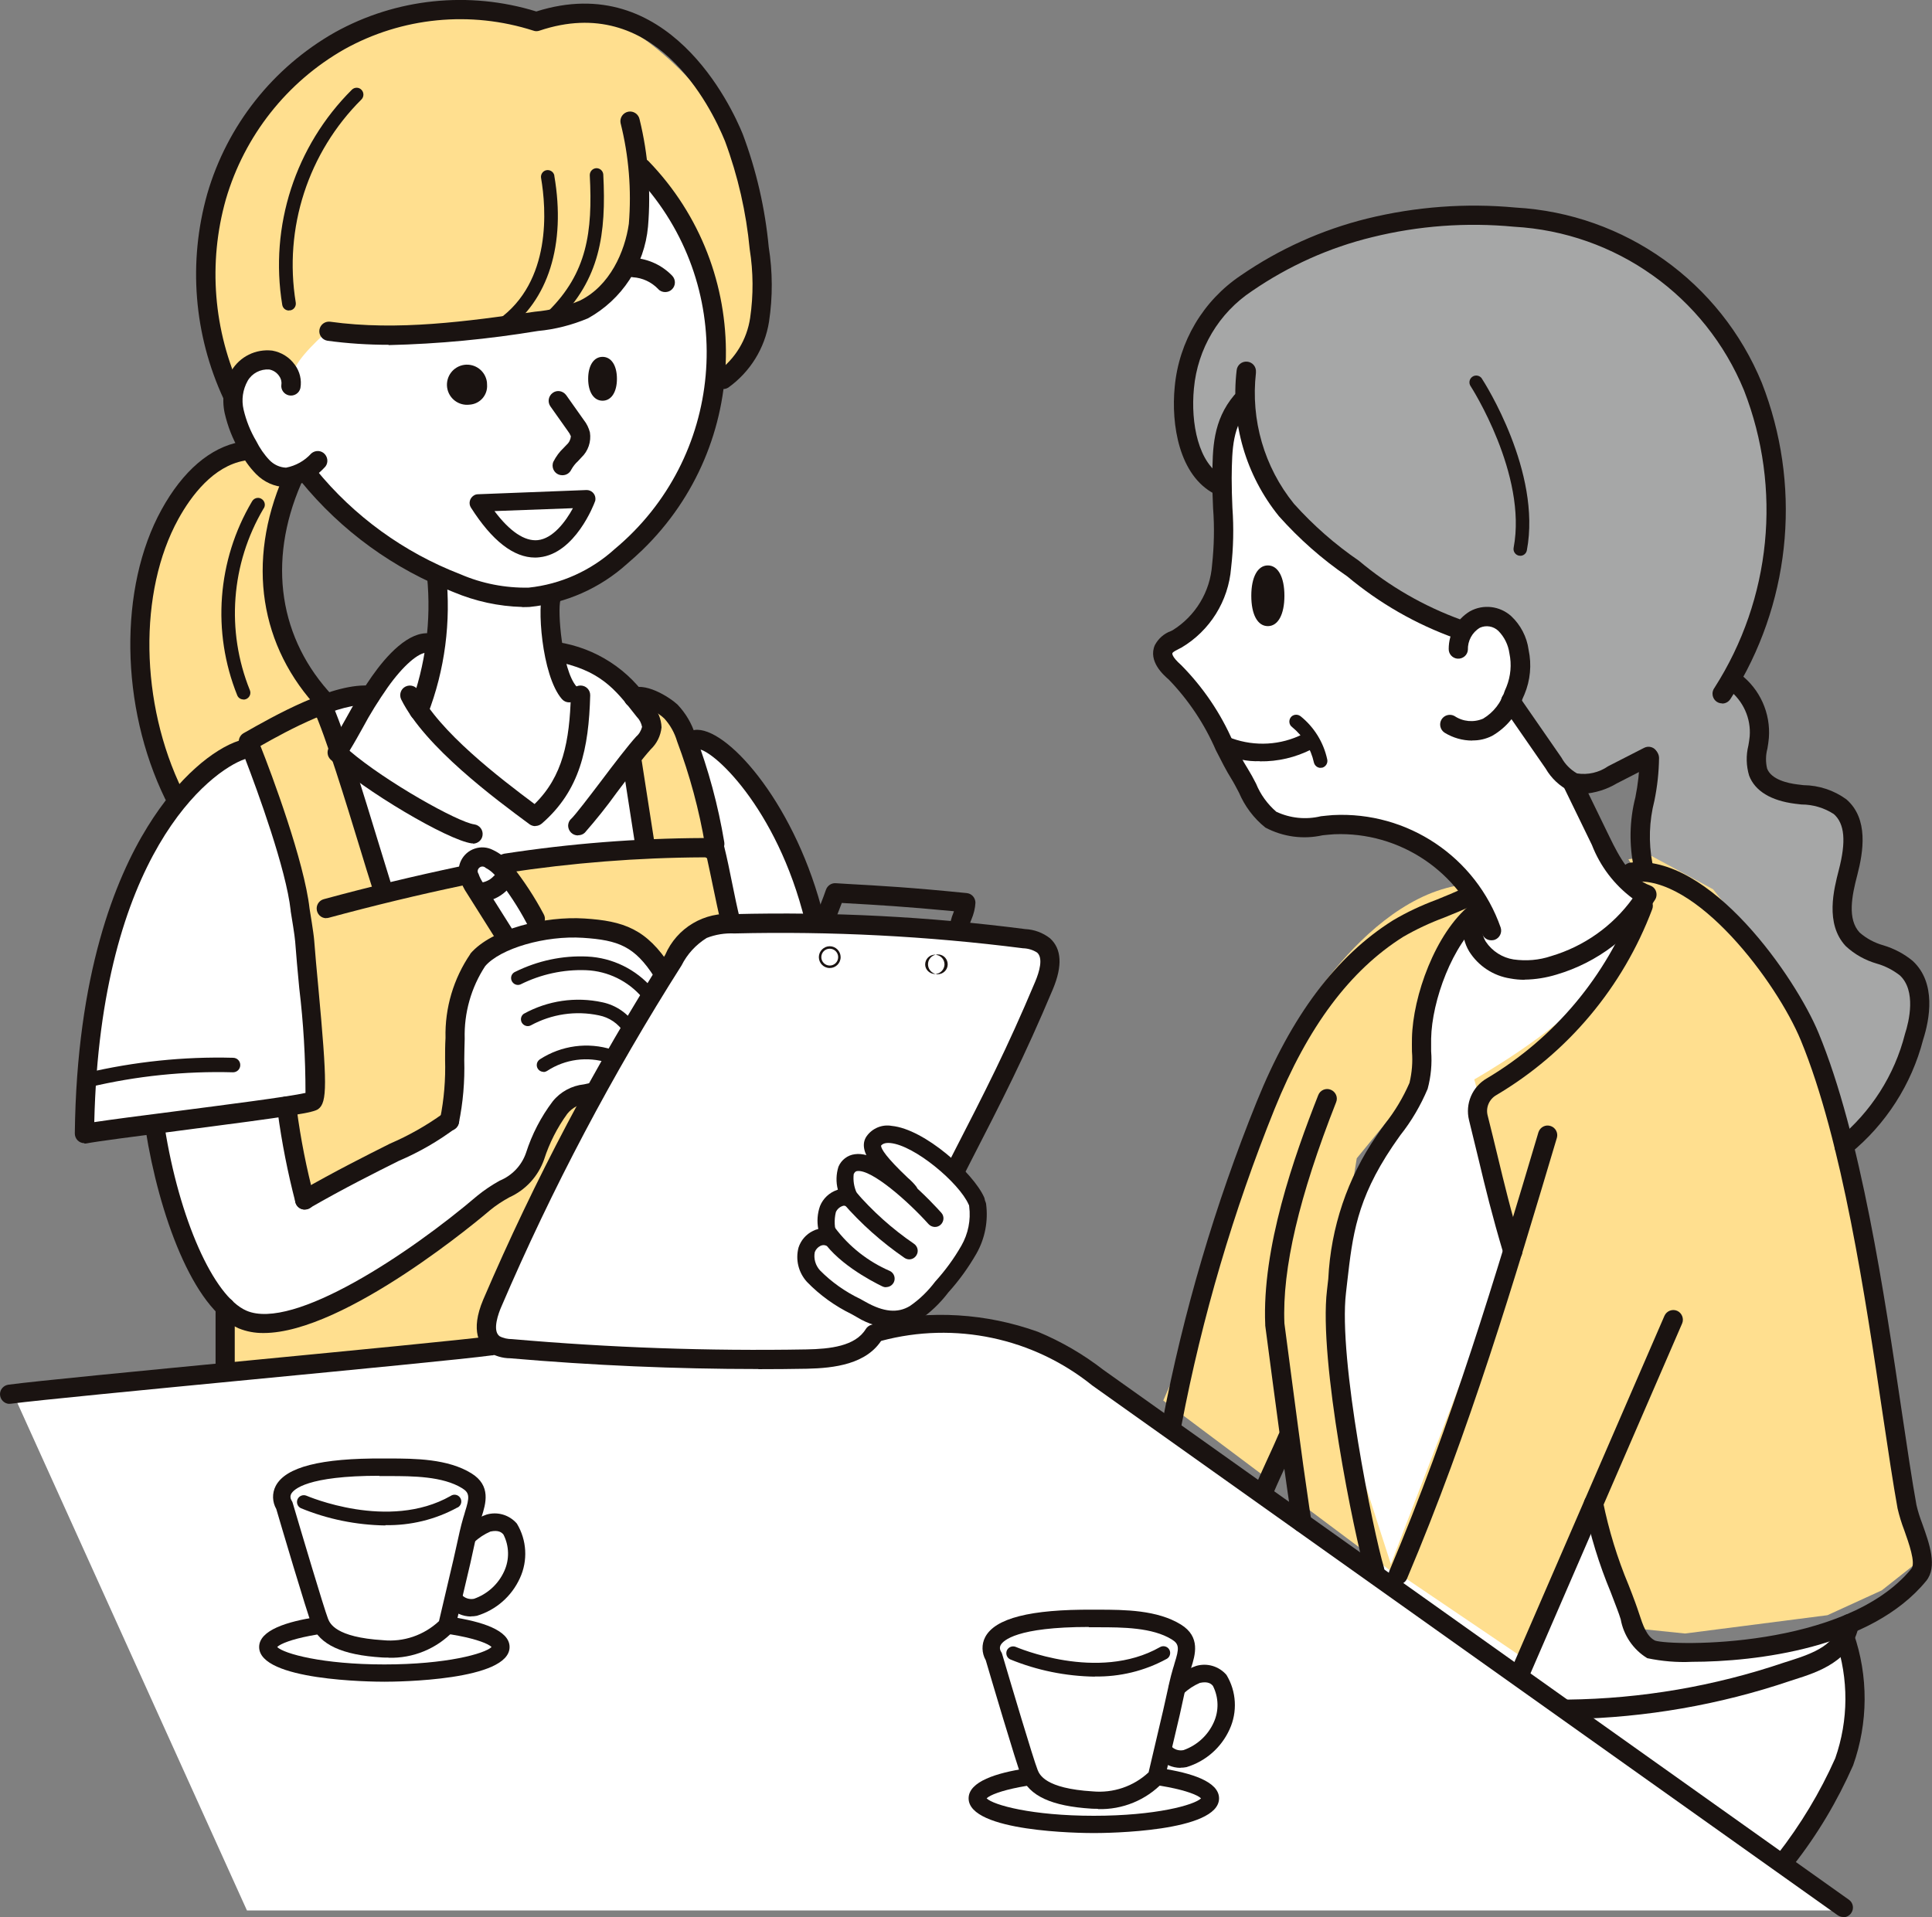 <?xml version="1.0" encoding="UTF-8"?>
<svg id="_レイヤー_1" data-name="レイヤー 1" xmlns="http://www.w3.org/2000/svg" width="133" height="131.99" viewBox="0 0 133 131.99">
  <rect x="0" y="0" width="133" height="131.99" fill="#808080" stroke="none"/>
  <defs>
    <style>
      .cls-1 {
        fill: #ffdf8f;
      }

      .cls-2 {
        fill: #fff;
      }

      .cls-3 {
        fill: #a6a7a7;
      }

      .cls-4 {
        fill: #1a1311;
      }
    </style>
  </defs>
  <g id="_グループ_357" data-name="グループ 357">
    <path id="_パス_549" data-name="パス 549" class="cls-2" d="M.84,95.81l43.63-4.31,19.39-.18s7.18.54,10.42,2.69,52.79,37.53,52.79,37.53H17L.84,95.81Z"/>
    <path id="_パス_550" data-name="パス 550" class="cls-2" d="M127.25,113.22s.64,7.1-.24,8.7-4.23,7.02-4.23,7.02l-14.45-10.77,11.49-1.92,6.14-2.47,1.28-.56Z"/>
    <path id="_パス_551" data-name="パス 551" class="cls-2" d="M111.93,62.15v.32s-.08,2.95-.08,2.95l-6.47,7.98-3.59,1.92,1.44,7.82.88,2.39,7.74,24.9,1.83,3.67,7.66-.64,5.27-1.04.32,1.6-10.13,2.79-8.78,1.44-13.57-10.3-2.71-16.52s.48-9.42,2.32-11.01,3.99-5.98,3.99-5.98l-.24-3.83,2.31-6.07,1.92-.96,7.02-1.04,2.87-.4Z"/>
    <path id="_パス_552" data-name="パス 552" class="cls-2" d="M85.59,27.51s1.14,7.96,6.4,10.95,7.9,4.79,7.9,4.79l5.09-2.04s2.04,4.85,1.74,4.97c-.7.79-1.34,1.63-1.92,2.51l2.69,4.31,2.15,3.83,3.53,4.97s-3.59,4.91-7.78,4.85-4.61-2.69-4.31-2.69c.51-.11,1.02-.28,1.5-.48,0,0-4.91-5.75-7.66-6.29-1.8-.33-3.63-.43-5.45-.3,0,0-1.56.18-3.11-2.1s-4.19-6.64-4.19-6.64l-1.86-2.63s-1.32-.48.18-1.14,4.07-3.71,3.83-5.69-.36-9.7.3-10l.96-1.19Z"/>
    <path id="_パス_553" data-name="パス 553" class="cls-2" d="M20.15,76.27l.8,5.91,9.74-4.39.88-8.62s1.04-4.07,4.71-4.47c1.48-.08,2.96-.32,4.39-.72h2.32l2.24,2.15.64.8-4.87,9.1-1.44-.56-1.99,1.75-.96,3.67-1.36.8-11.81,7.66s-6.62,3.51-8.38.16-3.59-7.98-3.59-7.98l-.64-4.31,9.34-.96Z"/>
    <path id="_パス_554" data-name="パス 554" class="cls-2" d="M39.63,45.15l5.27,3.91,4.07,2.55,4.31,3.67,3.11,8.46h-6.46s-4.07-1.52-4.39-1.6-8.7-2.87-8.7-2.87l-2.39.24-1.44-.56-1.04,1.12-5.75.8-4.47-12.53,3.83-.64s1.2-3.75,4.47-3.51l9.58.96Z"/>
    <path id="_パス_555" data-name="パス 555" class="cls-2" d="M37.79,40.84l.88,6.54,1.28,1.04s-.4,7.02-3.11,7.26l-2.79-1.68-5.11-4.47.24-2.07.96-2.95.24-4.55s6.3,1.44,7.42.88"/>
    <path id="_パス_556" data-name="パス 556" class="cls-2" d="M26.7,22.56s14.28-1.12,15.08-2,2.15-8.78,2.15-8.78c0,0,3.35,3.11,4.23,5.75s1.12,9.98.08,12.93-6.47,11.02-13.01,10.38-14.12-8.3-14.12-8.3c0,0-4.15,1.04-5.27-4.71s7.18-5.27,7.18-5.27h3.67Z"/>
    <path id="_パス_557" data-name="パス 557" class="cls-1" d="M49.38,25.06l-1.56-8.38-3.47-5.33-.6,5.81-2.81,3.71-3.89,1.31-12.99,1.2-1.56-.54s-2.21,1.92-2.27,2.81-1.02-.6-1.02-.6l-.72-.42-2.87,1.5s-2.1-7.84-1.32-10.42S18.61,3.33,25.5,2.13s5.81-1.62,5.81-1.62l3.23.54,2.99.48c1.6-.52,3.32-.5,4.91.06,2.45.96,7.66,5.63,8.8,10.05,1.14,4.43,2.27,14.96-1.8,13.65"/>
    <path id="_パス_558" data-name="パス 558" class="cls-1" d="M19.75,32.72l-1.44-.9-1.5-1.14-3.41,2.39-3.32,5.67-.47,6.86,2.67,9.44,2.37-2.54,6.56-3.6,1.52.69-1.5-2.39s-2.75-3.11-2.33-5.33c.32-2.32.52-4.66.6-7l.25-2.16Z"/>
    <path id="_パス_559" data-name="パス 559" class="cls-3" d="M118.03,21.89l-8.86-6.11s-9.82-.84-13.65-.36c-2.88.55-5.63,1.6-8.14,3.11,0,0-5.27,3.59-5.75,6.94s.24,6.35,1.08,6.94c.43.28.8.64,1.08,1.08l.6-4.07,1.56-2.39.48,4.55,3.35,4.91,5.51,4.79,5.63,2.15,1.2-.84,1.56.48,1.32,2.87-.72,3.11,4.2,4.93,4.92-1.38-.49,7.42s6.77,2.04,8.92,5.87c2.01,3.99,3.81,8.08,5.41,12.25l.51.36,4.07-6.7s1.44-4.91-2.04-5.63-2.51-5.87-2.51-5.87c0,0,2.04-5.15-2.75-5.51s-3.11-4.79-3.11-4.79l-.96-1.8-1.44-1.56s2.99-4.55,2.99-6.1,1.44-13.05-3.95-18.68"/>
    <path id="_パス_560" data-name="パス 560" class="cls-1" d="M22.46,48.42l-4.94,2.32.24,1.92,2.63,7.82.32,5.67.81,9.66-1.81.36,1.26,6.46,9.96-4.91.64-8.54,1.52-3.27,1.68-1.2-2.07-3.59-.72-1.04-5.75.8-3.76-12.45Z"/>
    <path id="_パス_561" data-name="パス 561" class="cls-1" d="M44.49,48.5l1.68-.24,2.07,4.79,1.76,10.29-.88-.08-3.43,3.27-1.76-2.07-2.95-.8-3.91.16-2.39-4.47,9.82-1.04-.96-6.46,1.28-1.36-.32-2Z"/>
    <path id="_パス_562" data-name="パス 562" class="cls-1" d="M40.34,75.79l-7.1,15.24.23,1.92-18.22,1.27.24-3.85,2.08.63c1.71.11,3.41-.17,5-.8l12.98-8.18,2-4.55s.96-1.68,1.2-1.68h1.59Z"/>
    <path id="_パス_563" data-name="パス 563" class="cls-1" d="M113.68,58.93l4.25,2.3,5.97,7.58,5.17,17.43,3.27,21.05-2.8,2.21-3.74,1.71-9.8,1.26-3.11-.32-3.3-9.49-4.92,11.36-9.01-6.1,8.3-21.63-.08-3.19-2.39-8.78s5.75-3.27,7.74-5.9c1.57-2.29,2.93-4.72,4.07-7.26l-1.2-2,1.6-.23Z"/>
    <path id="_パス_564" data-name="パス 564" class="cls-1" d="M101.63,60.85v2.23l-2.08,2.39-1.92,4.47.4,3.35-1.36,2.47-3.27,3.99-1.49,9.15,1.05,10.13,2.99,9.29-6.64-4.97-.77-4.66-1.52,2.94-6.94-5.2,1.04-2.39,7.5-22.51s5.51-10.53,13.01-10.69"/>
    <path id="_パス_565" data-name="パス 565" class="cls-2" d="M17.12,51.37s3.19,6.86,3.27,9.1,1.2,14.84,1.2,14.84l-.48.88-15.16,1.6.56-9.26s2.95-15.72,10.61-17.16"/>
    <path id="_パス_566" data-name="パス 566" class="cls-2" d="M34.04,59.51l3.27,4.15-2.55,1.04-2.07-3.11s-1.44-3.59,1.36-2.07"/>
    <path id="_パス_567" data-name="パス 567" class="cls-2" d="M53.75,63.66l16.68,1.28s1.91.24,1.76,1.6-6.15,14.05-6.15,14.05l-3.35-2.31-2.24-.16.32,2.08c-.71.14-1.43.2-2.15.16-.24-.16-.16,1.76-.16,1.76l-1.36,1.28v1.52l-1.36,1.12-.08,1.6,4.71,3.59-1.28,1.76-3.91.48-16.92-.32s-5.9.48-4.63-2.55,12.21-23.62,12.21-23.62c0,0,1.36-4.23,7.9-3.27"/>
    <path id="_パス_568" data-name="パス 568" class="cls-2" d="M62.13,78.27l4.55,3.75.64,1.2v1.84s-3.35,5.43-5.03,5.67-4.87-1.2-4.87-1.2c0,0-3.67-3.27-.88-4.31,0,0,.16-2.79,1.52-2.55,0,0-.16-2.87,1.36-2.55l.96.16s-1.36-2.08,1.76-2"/>
    <path id="_パス_569" data-name="パス 569" class="cls-2" d="M34.6,113.3c0,1.01-3.52,1.84-7.86,1.84s-7.86-.82-7.86-1.84,3.52-1.84,7.86-1.84,7.86.82,7.86,1.84"/>
    <path id="_パス_570" data-name="パス 570" class="cls-2" d="M83.44,123.82c0,1.01-3.52,1.84-7.86,1.84s-7.86-.82-7.86-1.84,3.52-1.84,7.86-1.84,7.86.82,7.86,1.84"/>
    <path id="_パス_571" data-name="パス 571" class="cls-4" d="M75.3,126.21c-.88,0-8.62-.07-8.62-2.39s7.74-2.39,8.62-2.39,8.62.07,8.62,2.39-7.74,2.39-8.62,2.39M67.92,123.82c.46.46,3.12,1.2,7.38,1.2s6.92-.74,7.38-1.2c-.46-.46-3.12-1.2-7.38-1.2s-6.92.74-7.38,1.2M82.73,123.88h0Z"/>
    <path id="_パス_572" data-name="パス 572" class="cls-4" d="M26.75,23.74c-1.41,0-2.82-.09-4.21-.28-.36-.06-.61-.4-.55-.76.06-.35.38-.59.73-.55,4.68.65,9.47-.03,14.11-.69,1.05-.09,2.08-.35,3.06-.75,2.1-1.01,3.13-3.4,3.4-5.3.19-2.33,0-4.67-.57-6.94-.07-.36.17-.71.53-.78.36-.07.71.17.78.53.59,2.41.79,4.9.58,7.38-.24,2.66-1.8,5.03-4.14,6.32-1.1.46-2.26.76-3.45.87-3.39.56-6.82.89-10.26.97"/>
    <path id="_パス_573" data-name="パス 573" class="cls-4" d="M34.55,22.87c-.26,0-.47-.21-.47-.47,0-.15.07-.29.2-.38,3.73-2.63,3.32-7.69,2.97-9.75-.05-.25.11-.5.36-.55s.5.11.55.36c0,.01,0,.02,0,.03.81,4.72-.42,8.61-3.35,10.68-.08.06-.17.09-.27.08"/>
    <path id="_パス_574" data-name="パス 574" class="cls-4" d="M38.07,22.23c-.26,0-.47-.21-.47-.47,0-.12.05-.24.14-.33,2.66-2.63,3.07-5.43,2.86-9.37,0-.26.2-.47.46-.48.24,0,.45.18.47.43.21,4.1-.23,7.22-3.14,10.08-.09.09-.21.14-.33.13"/>
    <path id="_パス_575" data-name="パス 575" class="cls-4" d="M19.67,33.54c-.77-.02-1.5-.35-2.04-.9-.47-.48-.86-1.03-1.15-1.63-.47-.79-.8-1.65-1.01-2.55-.22-1-.06-2.05.46-2.93.58-.98,1.68-1.52,2.81-1.39.63.11,1.19.46,1.56.98.34.46.48,1.04.38,1.6-.08.36-.44.58-.8.5-.34-.08-.56-.4-.51-.74.03-.21-.03-.43-.16-.6-.16-.23-.4-.39-.68-.44-.6-.04-1.18.26-1.48.78-.34.61-.44,1.31-.28,1.99.18.76.47,1.49.87,2.16.24.48.54.92.91,1.31.3.31.7.5,1.14.52.67-.13,1.28-.47,1.74-.98.28-.24.7-.22.94.06.24.28.22.7-.06.94h0c-.68.73-1.6,1.2-2.6,1.31h-.03"/>
    <path id="_パス_576" data-name="パス 576" class="cls-4" d="M35.95,41.79c-1.62-.04-3.22-.39-4.72-1.02-4.11-1.58-7.73-4.21-10.52-7.63-.23-.28-.19-.7.1-.93s.7-.19.93.1c2.63,3.24,6.07,5.73,9.96,7.23,1.48.64,3.08.95,4.69.92,2.21-.23,4.29-1.17,5.93-2.66,7.47-6.23,8.47-17.34,2.24-24.81-.28-.34-.57-.66-.88-.98-.24-.27-.22-.69.05-.94.26-.23.65-.22.9.01,7.28,7.51,7.1,19.51-.41,26.79-.34.33-.69.64-1.05.95-1.86,1.68-4.21,2.72-6.71,2.97-.17.01-.34.01-.52.01"/>
    <path id="_パス_577" data-name="パス 577" class="cls-4" d="M28.84,49.59c-.37,0-.66-.3-.66-.67,0-.1.02-.19.06-.28,1.06-2.85,1.46-5.91,1.16-8.94-.05-.36.2-.7.56-.75.36-.05.7.2.75.56h0c.35,3.29-.08,6.61-1.27,9.69-.11.23-.34.38-.6.38"/>
    <path id="_パス_578" data-name="パス 578" class="cls-4" d="M39.18,48.36c-.19,0-.37-.08-.5-.23-1.41-1.63-1.73-6.59-1.28-7.41.18-.32.59-.43.91-.25.3.17.42.54.27.86-.21.69.1,4.77,1.1,5.93.24.28.21.7-.06.94-.12.11-.28.16-.44.16M38.57,41.34v.02s0-.02,0-.02"/>
    <path id="_パス_579" data-name="パス 579" class="cls-4" d="M36.84,56.88c-.14,0-.28-.05-.39-.13-2.34-1.73-7.2-5.32-8.83-8.59-.16-.33-.03-.73.3-.89.33-.16.73-.03.89.3,1.4,2.8,5.62,6.02,7.99,7.79,1.95-1.91,2.41-4.32,2.5-7.51,0-.37.31-.66.68-.65s.66.31.65.68c-.1,3.65-.7,6.55-3.34,8.83-.12.1-.28.16-.43.16"/>
    <path id="_パス_580" data-name="パス 580" class="cls-4" d="M39.78,57.52c-.37,0-.66-.3-.67-.66,0-.18.07-.36.21-.48.3-.29,1.23-1.51,2.05-2.59.91-1.21,1.86-2.45,2.43-3.08.2-.17.33-.4.4-.66-.05-.26-.17-.5-.36-.69l-.15-.19c-1.34-1.71-2.39-3.06-5.55-3.65-.36-.08-.59-.43-.51-.79.07-.35.41-.57.76-.52,2.62.4,4.93,1.9,6.36,4.13l.15.19c.39.42.62.97.64,1.55-.06.58-.32,1.11-.74,1.51-.53.58-1.46,1.81-2.35,2.99-.68.95-1.42,1.87-2.19,2.75-.12.12-.29.18-.46.18"/>
    <path id="_パス_581" data-name="パス 581" class="cls-4" d="M32.57,58.07s-.06,0-.09,0c-1.66-.22-7.48-3.67-9.72-5.77-.23-.22-.28-.57-.11-.84.5-.8.84-1.41,1.17-2,.54-1,1.13-1.96,1.78-2.89,1.01-1.44,2.53-3.12,3.98-2.96.36.05.61.39.56.76-.05.34-.36.59-.71.57-.59-.06-1.69.9-2.75,2.4-.62.89-1.2,1.81-1.71,2.77-.27.48-.54.98-.91,1.58,2.5,2.14,7.46,4.92,8.59,5.07.36.05.62.38.57.75-.04.33-.32.57-.66.58"/>
    <path id="_パス_582" data-name="パス 582" class="cls-4" d="M44.38,58.7c-.33,0-.61-.24-.66-.56l-.86-5.53c-.06-.36.19-.7.56-.76s.7.19.76.56l.86,5.53c.06.36-.19.7-.56.76-.03,0-.07,0-.1,0"/>
    <path id="_パス_583" data-name="パス 583" class="cls-4" d="M49.19,58.75c-.32,0-.6-.23-.65-.55-.41-2.44-1.06-4.84-1.93-7.16-.17-.58-.47-1.12-.88-1.57-.49-.46-1.12-.76-1.79-.86-.31.18-.72.07-.9-.24,0,0,0,0,0,0-.18-.32-.06-.73.26-.91,1.05-.6,2.81.56,3.34,1.05.56.59.98,1.3,1.22,2.07.91,2.4,1.58,4.88,2,7.41.06.36-.18.7-.54.76,0,0,0,0,0,0-.04,0-.07,0-.11,0"/>
    <path id="_パス_584" data-name="パス 584" class="cls-4" d="M61.5,91.45c-.88-.03-1.74-.29-2.49-.75l-.37-.21c-1.15-.56-2.2-1.31-3.09-2.23-.58-.64-.8-1.52-.58-2.36.16-.5.52-.92,1-1.15.11-.06.23-.1.36-.13-.1-.53-.06-1.07.12-1.58.21-.52.64-.93,1.18-1.11l.05-.02c-.14-.52-.12-1.07.04-1.58.2-.47.63-.8,1.13-.86,2.03-.3,5.55,3.58,5.95,4.03.22.24.19.61-.05.83-.24.22-.61.19-.83-.05-1.39-1.55-3.91-3.78-4.91-3.65-.08.01-.16.04-.24.21-.05.44.02.89.21,1.3.22.2.25.54.07.78-.19.24-.53.3-.79.14-.08-.05-.19-.06-.27-.02-.2.07-.37.23-.45.42-.13.54-.1,1.1.08,1.62.07.32-.12.63-.44.7-.12.03-.24.02-.35-.03-.12-.04-.25-.02-.35.03-.18.09-.32.24-.39.43-.09.45.05.92.36,1.26.8.81,1.74,1.47,2.76,1.96l.38.21c1.24.7,2.21.79,3.05.28.67-.46,1.25-1.03,1.74-1.68.69-.76,1.29-1.58,1.8-2.47.47-.82.66-1.77.54-2.7-.06-.32.16-.62.48-.68.32-.06.62.16.68.48.16,1.19-.07,2.4-.66,3.44-.55.96-1.2,1.86-1.94,2.68-.57.75-1.25,1.4-2.03,1.92-.52.32-1.13.5-1.75.49"/>
    <path id="_パス_585" data-name="パス 585" class="cls-4" d="M60.99,88.63c-.09,0-.17-.02-.25-.06-.76-.37-3.31-1.7-4.29-3.47-.16-.28-.06-.64.23-.8s.64-.06.8.23c.98,1.31,2.28,2.33,3.78,2.98.29.14.41.49.27.78-.1.2-.3.33-.53.33"/>
    <path id="_パス_586" data-name="パス 586" class="cls-4" d="M62.59,86.71c-.11,0-.23-.04-.32-.1-1.57-1.08-3-2.35-4.25-3.79-.22-.24-.2-.61.04-.83.24-.22.61-.2.83.04,1.18,1.37,2.53,2.58,4.02,3.6.27.18.35.54.17.81-.11.17-.29.27-.49.27"/>
    <path id="_パス_587" data-name="パス 587" class="cls-4" d="M52.2,94.26c-5.69,0-11.42-.25-17.08-.74-.54,0-1.08-.17-1.53-.46-.52-.39-1.26-1.38-.32-3.59,3.53-8.23,7.72-16.16,12.52-23.72.8-1.87,2.71-3,4.73-2.81,6.7-.17,13.41.17,20.06,1.03.62.03,1.21.25,1.7.63.81.73.87,1.91.2,3.51-1.98,4.71-3.47,7.61-5.72,11.99l-.31.61c-.15.33-.55.48-.88.33-.33-.15-.48-.55-.33-.88,0-.02.02-.03.03-.05l.31-.61c2.24-4.36,3.72-7.24,5.68-11.9.3-.71.56-1.63.14-2.01-.29-.19-.63-.29-.98-.3-6.58-.84-13.22-1.18-19.86-1.02-.65-.03-1.3.07-1.91.31-.74.46-1.34,1.11-1.73,1.89-4.76,7.5-8.92,15.36-12.42,23.53-.16.37-.64,1.61-.11,2,.26.14.56.2.85.2,6.74.59,13.51.83,20.28.71,1.62-.03,3.36-.22,4.08-1.4.19-.31.6-.42.91-.23.31.19.42.6.23.91h0c-1.05,1.75-3.33,2.01-5.19,2.05-1.11.02-2.22.03-3.34.03"/>
    <path id="_パス_588" data-name="パス 588" class="cls-4" d="M66.02,64.63h0c-.37,0-.66-.31-.65-.67h0c.02-.39.12-.77.27-1.13l.03-.09c-3.36-.32-5.24-.43-7.4-.55l-.32-.02c-.06.17-.12.32-.18.47-.11.28-.21.54-.33.89-.13.34-.52.51-.86.38-.33-.12-.5-.48-.4-.81.13-.38.24-.67.35-.95s.21-.54.33-.89c.1-.28.37-.47.67-.45l.81.05c2.33.13,4.34.24,8.21.63.34.03.6.32.6.67-.02.39-.12.77-.27,1.13-.1.22-.16.45-.19.69,0,.36-.3.66-.66.66"/>
    <path id="_パス_589" data-name="パス 589" class="cls-4" d="M56.07,63.94c-.31,0-.57-.21-.65-.51-1.94-7.9-6.49-11.97-7.42-11.85-.37.04-.69-.23-.73-.6-.03-.35.21-.66.55-.72,2.12-.28,6.69,4.77,8.7,12.14.17.14.27.36.24.59l-.04.36c-.03.32-.29.57-.62.59h-.04"/>
    <path id="_パス_590" data-name="パス 590" class="cls-4" d="M30.95,77.84c-.37,0-.66-.3-.67-.66,0-.05,0-.11.02-.16.27-1.34.38-2.7.34-4.07,0-.49,0-.99.03-1.49-.05-2.06.55-4.08,1.71-5.78v-.02c1.49-1.73,5.16-2.59,7.85-2.42s4.28.71,5.94,3.3c.21.3.14.72-.17.93-.3.21-.72.14-.93-.17,0-.01-.02-.03-.03-.04-1.35-2.1-2.46-2.53-4.91-2.69-2.6-.17-5.68.73-6.73,1.95-.97,1.48-1.46,3.23-1.41,5-.02.48-.02.98-.03,1.46.04,1.47-.08,2.93-.38,4.37-.07.3-.34.51-.65.51"/>
    <path id="_パス_591" data-name="パス 591" class="cls-4" d="M18.15,91.78c-.59.01-1.18-.1-1.72-.32-3.16-1.38-5.49-7.87-6.41-13.69-.06-.36.19-.7.55-.76.36-.06.7.19.76.55,1,6.36,3.37,11.7,5.63,12.68,3.23,1.41,11.28-3.97,15.91-7.92.48-.39.99-.73,1.53-1.03.85-.35,1.51-1.04,1.81-1.91.41-1.28,1.03-2.48,1.84-3.55.53-.66,1.31-1.08,2.15-1.17.18-.04.37-.08.6-.13.36-.09.72.13.8.49.09.36-.13.72-.49.8h0c-.24.06-.45.1-.65.14-.55.03-1.07.3-1.41.73-.69.95-1.23,2.01-1.59,3.13-.41,1.17-1.27,2.11-2.4,2.62-.47.26-.92.55-1.33.89-.44.38-9.96,8.45-15.58,8.45"/>
    <path id="_パス_592" data-name="パス 592" class="cls-4" d="M37.42,73.8c-.26,0-.47-.21-.47-.47,0-.16.08-.3.21-.39,1.48-.96,3.31-1.21,4.99-.67.25.08.38.35.29.6-.08.25-.35.38-.6.3h0c-1.4-.45-2.93-.25-4.17.56-.08.05-.17.08-.26.08"/>
    <path id="_パス_593" data-name="パス 593" class="cls-4" d="M43.35,71.31c-.17,0-.32-.09-.4-.23-.39-.61-1.01-1.03-1.72-1.17-1.6-.34-3.26-.09-4.69.69-.23.12-.51.02-.63-.21-.1-.21-.04-.46.15-.59,1.65-.91,3.57-1.19,5.41-.79.95.2,1.78.78,2.3,1.6.13.22.05.51-.17.64-.07.04-.15.06-.23.06"/>
    <path id="_パス_594" data-name="パス 594" class="cls-4" d="M44.57,68.84c-.13,0-.26-.06-.35-.15-.97-1.14-2.37-1.83-3.87-1.89-1.56-.06-3.12.28-4.52.98-.24.1-.51-.02-.61-.26-.1-.24.01-.51.25-.61,1.54-.76,3.24-1.13,4.96-1.05,1.73.08,3.36.88,4.49,2.2.18.19.16.49-.03.66-.09.08-.2.12-.32.12"/>
    <path id="_パス_595" data-name="パス 595" class="cls-4" d="M5.81,78.71c-.37,0-.66-.3-.66-.67,0,0,0,0,0,0,.13-10.98,2.79-17.54,5.01-21.12,2.12-3.44,4.58-5.36,6.28-5.92.02-.22.14-.41.33-.52,2.02-1.15,6.22-3.55,8.82-3.26.36.05.61.39.56.76-.05.34-.36.59-.71.57-1.99-.22-5.58,1.71-7.51,2.81.77,1.93,3.02,7.97,3.38,11.2.03.2.28,1.66.32,2.2.07.93.17,2.02.28,3.18.62,6.7.62,7.96,0,8.42-.34.25-1.53.45-9.79,1.52-2.78.36-5.41.7-6.19.85-.04,0-.08.01-.12.01M16.87,52.26c-2.39.82-9.95,6.57-10.38,25,1.18-.18,3.21-.44,5.47-.73,3.39-.44,7.94-1.02,9.07-1.28,0-2.41-.14-4.82-.43-7.22-.11-1.16-.21-2.25-.28-3.2-.03-.42-.24-1.66-.31-2.1,0-.01,0-.03,0-.04-.31-2.84-2.29-8.26-3.13-10.44"/>
    <path id="_パス_596" data-name="パス 596" class="cls-4" d="M6.04,74.86c-.28,0-.49-.24-.49-.51,0-.22.15-.41.37-.47,3.31-.78,6.72-1.14,10.12-1.05.28,0,.5.22.5.5s-.22.5-.5.5c-3.32-.09-6.64.25-9.88,1.02-.04.01-.08.02-.12.02"/>
    <path id="_パス_597" data-name="パス 597" class="cls-4" d="M20.98,83.28c-.3,0-.56-.2-.64-.49-.53-2.04-.94-4.11-1.22-6.2l-.05-.33c-.06-.36.19-.7.55-.76s.7.19.76.55l.05.33c.27,2.05.67,4.07,1.2,6.07.09.36-.12.72-.47.81-.06.01-.11.02-.17.02"/>
    <path id="_パス_598" data-name="パス 598" class="cls-4" d="M20.97,83.28c-.37,0-.66-.3-.66-.67,0-.24.13-.46.33-.58,2.46-1.41,4.54-2.45,6.21-3.29,1.28-.55,2.5-1.24,3.64-2.06.27-.25.69-.24.94.02s.24.69-.02.94c-1.22.92-2.55,1.69-3.96,2.29-1.66.83-3.72,1.86-6.14,3.25-.1.06-.21.09-.33.09"/>
    <path id="_パス_599" data-name="パス 599" class="cls-4" d="M26.25,61.57c-.29,0-.54-.19-.63-.46-.22-.68-.51-1.62-.84-2.71-.99-3.24-2.35-7.69-3.22-9.59-.14-.34.03-.73.37-.87.32-.13.68,0,.84.31.91,1.99,2.28,6.48,3.28,9.76.33,1.09.62,2.02.83,2.7.11.35-.08.72-.43.84-.07.02-.13.03-.2.03"/>
    <path id="_パス_600" data-name="パス 600" class="cls-4" d="M34.71,65c-.23,0-.44-.12-.56-.31l-1.99-3.16c-.22-.32-.39-.67-.5-1.04-.29-.85.17-1.78,1.02-2.06.41-.14.86-.11,1.25.09.52.24.98.62,1.32,1.09.82,1.04,1.55,2.15,2.17,3.32.19.32.08.72-.23.91s-.72.08-.91-.23c0-.01-.01-.02-.02-.04-.58-1.1-1.27-2.15-2.04-3.12-.2-.29-.47-.53-.78-.69-.13-.13-.33-.13-.46,0-.11.11-.13.27-.04.4.08.24.2.47.35.68l1.99,3.16c.19.31.1.72-.21.92-.11.07-.23.1-.35.1"/>
    <path id="_パス_601" data-name="パス 601" class="cls-4" d="M33.3,62.08c-.37,0-.67-.29-.67-.66,0-.33.23-.61.56-.66.31-.06.59-.21.81-.45.25-.27.67-.29.94-.05.27.25.29.67.05.94-.41.45-.96.76-1.56.86-.04,0-.08.01-.12.01"/>
    <path id="_パス_602" data-name="パス 602" class="cls-4" d="M22.46,63.22c-.37,0-.66-.3-.66-.67,0-.3.2-.56.49-.64,3.09-.84,6.25-1.6,9.38-2.26.36-.06.7.19.76.55.05.34-.16.66-.49.75-3.11.65-6.24,1.41-9.31,2.24-.06.02-.12.02-.18.02"/>
    <path id="_パス_603" data-name="パス 603" class="cls-4" d="M50.28,64.07c-.3,0-.57-.21-.64-.5-.19-.76-.37-1.64-.55-2.5-.14-.67-.28-1.36-.42-1.98-.04-.02-.08-.04-.11-.06h-.15c-4.52.02-9.04.38-13.51,1.06-.36.04-.69-.22-.74-.58-.04-.35.19-.66.54-.73,4.54-.7,9.12-1.06,13.71-1.08.2,0,.4.02.59.07.13-.04.27-.03.4.02.23.08.41.28.46.52.19.76.37,1.64.54,2.49s.35,1.71.53,2.44c.09.36-.13.72-.48.81-.05.01-.11.02-.16.02M49.32,57.95h0"/>
    <path id="_パス_604" data-name="パス 604" class="cls-4" d="M22.46,49.08c-.18,0-.36-.07-.48-.21-4.12-4.34-5.02-10.19-2.48-16.06.15-.34.54-.49.87-.35.34.15.49.54.35.87h0c-2.32,5.36-1.51,10.69,2.22,14.62.25.27.24.69-.02.94-.12.12-.29.18-.46.18"/>
    <path id="_パス_605" data-name="パス 605" class="cls-4" d="M11.97,55.38c-.26,0-.49-.14-.6-.37-3.1-6.36-3.21-14.55-.25-19.92,1.47-2.67,3.36-4.29,5.45-4.67.36-.07.71.17.77.53.07.36-.17.71-.53.77-2.13.39-3.64,2.4-4.53,4.01-2.76,5.01-2.65,12.7.28,18.69.16.33.02.73-.31.89-.09.04-.19.07-.29.07"/>
    <path id="_パス_606" data-name="パス 606" class="cls-4" d="M16.76,48.16c-.19,0-.36-.11-.43-.29-1.75-4.36-1.38-9.29,1.01-13.33.12-.23.4-.33.63-.21.23.12.33.4.21.63-.01.02-.02.04-.04.06-2.24,3.79-2.59,8.41-.94,12.5.1.24-.02.51-.25.61-.06.02-.12.04-.18.04"/>
    <path id="_パス_607" data-name="パス 607" class="cls-4" d="M100.38,43.98c-.06,0-.13,0-.19-.03-2.72-.97-5.24-2.42-7.45-4.27-1.73-1.18-3.31-2.58-4.7-4.14-2.28-2.82-3.33-6.43-2.91-10.03.03-.37.35-.64.72-.61.37.03.64.35.61.72,0,.02,0,.03,0,.05-.37,3.24.57,6.49,2.62,9.02,1.33,1.48,2.83,2.8,4.47,3.92,2.09,1.76,4.47,3.13,7.03,4.06.35.11.55.48.44.83-.09.27-.34.46-.62.47"/>
    <path id="_パス_608" data-name="パス 608" class="cls-4" d="M101.35,50.99c-.67,0-1.33-.19-1.9-.54-.31-.2-.4-.61-.21-.92.19-.3.58-.4.89-.23.58.39,1.32.46,1.97.18.72-.43,1.25-1.12,1.49-1.92.04-.1.08-.19.12-.28.29-.73.36-1.53.2-2.29-.08-.59-.35-1.14-.77-1.56-.34-.32-.84-.4-1.26-.21-.54.32-.85.91-.83,1.53-.03.37-.36.63-.72.6-.34-.03-.61-.32-.6-.67,0-1.06.55-2.04,1.46-2.59.92-.51,2.06-.37,2.84.33.65.61,1.08,1.43,1.2,2.32.22,1.03.12,2.11-.29,3.08-.04.09-.08.18-.12.27-.36,1.09-1.11,2.01-2.11,2.58-.42.21-.88.32-1.35.31"/>
    <path id="_パス_609" data-name="パス 609" class="cls-4" d="M102.66,64.74c-.29,0-.54-.18-.63-.46-1.54-4.26-5.67-7.03-10.19-6.84-.26.02-.52.04-.79.07-1.34.3-2.73.11-3.94-.53-.8-.64-1.42-1.47-1.82-2.41-.18-.34-.35-.67-.53-.96-.34-.54-.69-1.23-1.06-1.96-.78-1.8-1.88-3.45-3.24-4.86-.36-.31-1.44-1.26-.96-2.37.24-.45.63-.8,1.11-.97l.12-.06c1.57-.98,2.58-2.65,2.71-4.49.14-1.3.17-2.6.07-3.9-.03-.68-.06-1.39-.05-2.1.01-2.03.03-3.94,1.51-5.7.24-.28.66-.32.94-.08.28.24.32.66.08.94-1.12,1.33-1.18,2.71-1.2,4.86,0,.67.02,1.36.05,2.04.1,1.38.07,2.77-.09,4.14-.18,2.28-1.46,4.33-3.42,5.49l-.14.07c-.18.09-.44.22-.48.31-.01.02-.07.23.61.83,1.5,1.52,2.71,3.3,3.56,5.26.36.7.69,1.36,1,1.84.21.34.41.7.59,1.06.3.74.78,1.4,1.39,1.93.96.45,2.04.56,3.07.31.28-.03.55-.06.83-.08,5.14-.27,9.85,2.89,11.55,7.75.11.35-.08.72-.42.84-.07.02-.14.03-.21.03"/>
    <path id="_パス_610" data-name="パス 610" class="cls-4" d="M118.55,48.43c-.37,0-.66-.3-.66-.67,0-.13.04-.25.1-.35h0l.04-.06c3.91-6.11,4.66-13.72,2.03-20.47-2.67-6.5-8.83-10.88-15.84-11.27-3.27-.31-6.57-.07-9.76.72-2.96.72-5.75,1.98-8.26,3.7-2.29,1.51-3.76,3.98-4.01,6.72-.23,2.38.3,5.18,2.02,6.07.33.15.48.55.33.88-.15.33-.55.48-.88.33-.02,0-.04-.02-.06-.03-2.43-1.26-2.99-4.77-2.73-7.38.29-3.1,1.95-5.91,4.54-7.65,2.64-1.82,5.59-3.15,8.7-3.92,3.34-.82,6.8-1.08,10.22-.76,7.51.42,14.11,5.13,16.96,12.08,2.69,6.89,2.06,14.63-1.71,20.99-.02.04-.04.09-.06.13l-.36.58-.04.06c-.12.19-.33.31-.56.31"/>
    <path id="_パス_611" data-name="パス 611" class="cls-4" d="M109,54.66c-.32,0-.64-.06-.93-.18-.7-.35-1.28-.89-1.67-1.57l-2.95-4.26c-.21-.3-.13-.72.17-.92.3-.21.72-.13.92.17l2.95,4.26c.25.46.62.83,1.07,1.09.75.12,1.52-.06,2.14-.49l2.48-1.27c.33-.17.73-.04.89.29.17.33.04.73-.29.89l-2.48,1.27c-.7.42-1.49.66-2.3.72"/>
    <path id="_パス_612" data-name="パス 612" class="cls-4" d="M104.95,67.46c-.33,0-.66-.03-.98-.09-1.17-.18-2.2-.86-2.83-1.86-.66-1.1-.57-2.51.25-3.51.25-.27.67-.28.94-.03.26.24.28.64.05.91-.43.57-.47,1.34-.1,1.95.44.66,1.14,1.11,1.92,1.23.87.12,1.75.05,2.58-.23,2.26-.67,4.23-2.06,5.61-3.97-1.26-.94-2.23-2.21-2.8-3.68l-1.93-3.97c-.15-.34,0-.73.34-.88.32-.14.69-.01.86.3l1.93,3.97c.7,1.45,1.5,2.9,2.81,3.37.35.12.52.5.4.85-.02.04-.04.09-.06.12-1.55,2.49-3.97,4.33-6.78,5.16-.72.22-1.46.34-2.21.35"/>
    <path id="_パス_613" data-name="パス 613" class="cls-4" d="M113.12,60.27c-.29,0-.55-.19-.63-.46-.35-1.62-.32-3.31.09-4.91.18-.89.28-1.79.3-2.7-.01-.37.28-.67.65-.68.37-.01.67.28.68.65-.01.99-.12,1.98-.32,2.96-.36,1.4-.41,2.87-.14,4.29.11.35-.08.72-.43.83-.06.02-.13.03-.2.03"/>
    <path id="_パス_614" data-name="パス 614" class="cls-4" d="M116.47,114.42c-1.03.05-2.06-.04-3.07-.25-.97-.59-1.63-1.57-1.83-2.68-.08-.24-.15-.47-.24-.69-.17-.44-.32-.83-.45-1.18-.8-1.92-1.41-3.91-1.83-5.95-.08-.36.15-.71.51-.79.36-.08.71.15.79.51h0c.4,1.97.99,3.9,1.77,5.76.14.36.29.74.45,1.18.09.25.18.5.26.75.27.82.52,1.59,1.11,1.88,1.2.38,13.13.57,17.64-4.95.32-.39-.19-1.8-.49-2.65-.19-.49-.34-.99-.46-1.5-.31-1.72-.64-3.92-1.02-6.47-1.18-7.97-2.8-18.88-5.64-25.76-1.65-4-7.24-11.47-11.6-10.91-.37.03-.69-.24-.72-.61-.03-.34.21-.65.55-.71,5.51-.71,11.45,7.98,12.99,11.72,2.91,7.03,4.54,18.04,5.73,26.07.38,2.54.7,4.73,1.01,6.43.1.44.24.87.4,1.29.5,1.39,1.06,2.97.27,3.94-3.79,4.63-11.73,5.57-16.14,5.57"/>
    <path id="_パス_615" data-name="パス 615" class="cls-4" d="M126.9,131.99c-.14,0-.27-.04-.39-.12l-51.32-36.48c-4.07-3.28-9.46-4.42-14.52-3.07-.36.07-.71-.16-.78-.52-.07-.34.14-.68.48-.77,3.68-.85,7.53-.61,11.09.67,1.61.67,3.12,1.55,4.5,2.62l51.32,36.48c.3.21.37.63.15.93-.12.17-.33.28-.54.28"/>
    <path id="_パス_616" data-name="パス 616" class="cls-4" d="M80.68,98.63s-.08,0-.12-.01c-.36-.07-.6-.42-.53-.78h0c1.44-7.52,3.61-14.88,6.48-21.98,2.4-5.94,5.47-10.03,9.38-12.49.96-.57,1.97-1.04,3.02-1.43.64-.26,1.25-.51,1.84-.79.34-.15.73,0,.88.34.14.32.01.69-.29.86-.63.31-1.29.57-1.93.83-.97.36-1.91.8-2.81,1.32-3.67,2.31-6.57,6.19-8.86,11.86-2.83,7.02-4.98,14.3-6.4,21.74-.06.31-.33.54-.65.54"/>
    <path id="_パス_617" data-name="パス 617" class="cls-4" d="M104.15,86.83c-.29,0-.55-.19-.64-.48-.81-2.72-1.25-4.54-1.71-6.47-.21-.86-.42-1.74-.67-2.75-.28-1.13.22-2.3,1.22-2.88,4.66-2.77,8.24-7.05,10.15-12.13.13-.34.52-.51.86-.38s.51.52.38.86c-2.02,5.36-5.8,9.88-10.73,12.8-.49.28-.74.85-.6,1.4.26,1.02.47,1.91.68,2.77.46,1.91.89,3.71,1.69,6.4.1.35-.1.72-.45.83-.06.02-.12.03-.19.03"/>
    <path id="_パス_618" data-name="パス 618" class="cls-4" d="M96.25,109.1c-.37,0-.66-.3-.66-.67,0-.09.02-.18.05-.26,4.3-10.14,7.33-20.35,10.27-30.22.12-.35.49-.54.84-.42.33.11.52.46.43.8-2.95,9.9-6,20.15-10.32,30.36-.1.25-.35.41-.61.4"/>
    <path id="_パス_619" data-name="パス 619" class="cls-4" d="M94.64,108.77c-.29,0-.55-.19-.64-.47-.76-2.54-3.23-14.62-2.65-19.46.03-.27.06-.53.09-.79.17-3.53,1.32-6.94,3.32-9.85.16-.24.36-.52.58-.82.68-.86,1.25-1.81,1.69-2.82.17-.71.23-1.44.17-2.16,0-.3-.01-.61,0-.92.06-2.9,1.61-7.23,4.01-9.18.28-.23.7-.19.93.1.23.28.19.7-.1.93-2.04,1.65-3.47,5.57-3.52,8.18,0,.28,0,.57,0,.86.07.87-.01,1.75-.24,2.6-.48,1.14-1.11,2.22-1.88,3.19-.2.29-.39.55-.55.79-2.46,3.66-2.74,6.13-3.1,9.26-.03.26-.06.52-.09.79-.55,4.58,1.89,16.52,2.61,18.92.11.35-.09.72-.45.83-.06.02-.13.03-.19.03"/>
    <path id="_パス_620" data-name="パス 620" class="cls-4" d="M89.62,105.49c-.33,0-.6-.24-.65-.56,0-.01-.21-1.3-.56-3.83s-1.3-9.75-1.31-9.83v-.06c-.23-5.29,1.97-11.55,3.65-15.81.13-.34.52-.51.86-.37s.51.52.37.86h0c-2.55,6.48-3.72,11.46-3.56,15.23.07.5.96,7.35,1.3,9.79.35,2.51.55,3.79.56,3.8.06.36-.19.7-.55.76,0,0,0,0,0,0-.04,0-.07,0-.11,0"/>
    <path id="_パス_621" data-name="パス 621" class="cls-4" d="M126.95,79.6c-.37,0-.66-.3-.66-.67,0-.2.09-.39.24-.51,2.27-1.86,3.89-4.39,4.61-7.23.28-.86.79-2.98-.36-4.04-.47-.36-1-.64-1.57-.8-.8-.23-1.54-.64-2.15-1.21-1.44-1.54-.81-3.93-.48-5.22.52-1.99.41-3.21-.34-3.87-.66-.43-1.44-.66-2.23-.66-.14-.02-.29-.03-.43-.05-1.67-.21-2.77-.88-3.17-1.94-.2-.67-.22-1.39-.05-2.07.04-.22.07-.43.09-.63.1-1.24-.45-2.45-1.44-3.21-.29-.22-.36-.64-.14-.93.22-.29.64-.36.93-.14,1.36,1.03,2.1,2.69,1.97,4.39-.02.25-.06.5-.1.73-.12.45-.13.93-.02,1.38.29.76,1.43,1.01,2.09,1.09.14.02.27.03.41.05,1.06.01,2.1.35,2.96.98,1.54,1.34,1.16,3.61.75,5.2-.38,1.44-.7,3.05.16,3.97.47.41,1.03.71,1.64.88.73.22,1.42.58,2.01,1.07,1.65,1.52,1.16,4.05.72,5.42-.8,3.09-2.57,5.84-5.04,7.85-.12.1-.27.15-.42.15"/>
    <path id="_パス_622" data-name="パス 622" class="cls-4" d="M108.18,118.35h-.27c-.37,0-.66-.3-.66-.67,0-.36.29-.66.65-.66,0,0,.01,0,.02,0,5.07-.06,10.1-.92,14.9-2.55.12-.04.25-.08.38-.12,1.73-.55,3.18-1.12,3.46-2.68.07-.36.41-.6.77-.53s.6.41.53.77h0c-.45,2.47-2.9,3.24-4.37,3.71-.13.04-.25.08-.37.12-4.85,1.64-9.93,2.52-15.05,2.62"/>
    <path id="_パス_623" data-name="パス 623" class="cls-4" d="M122.9,128.74c-.37,0-.66-.3-.66-.67,0-.14.04-.27.12-.39,1.59-2.04,2.93-4.26,3.98-6.62.92-2.62.93-5.48.04-8.11-.14-.34.02-.73.35-.87s.73.02.87.35c0,.01,0,.02.01.04,1.02,2.94,1,6.15-.04,9.08-1.09,2.47-2.47,4.79-4.14,6.91-.12.17-.33.28-.54.28"/>
    <path id="_パス_624" data-name="パス 624" class="cls-4" d="M.66,96.66c-.37,0-.66-.31-.66-.67,0-.33.25-.6.57-.65,1.84-.25,9.33-.97,16.58-1.67s14.71-1.42,16.53-1.66c.36-.06.71.18.77.54.06.36-.18.71-.54.77-.02,0-.04,0-.06,0-1.84.25-9.33.97-16.58,1.67s-14.71,1.42-16.53,1.66c-.03,0-.06,0-.09,0"/>
    <path id="_パス_625" data-name="パス 625" class="cls-4" d="M87.28,43.11c-.71,0-1.14-.8-1.14-2.09s.44-2.09,1.14-2.09,1.14.8,1.14,2.09-.44,2.09-1.14,2.09M87.62,41.93h0Z"/>
    <path id="_パス_626" data-name="パス 626" class="cls-4" d="M86.72,52.41c-.86.03-1.72-.15-2.49-.52-.28-.18-.35-.55-.17-.83.16-.25.48-.34.75-.22,1.6.57,3.36.47,4.87-.29.27-.19.65-.12.84.15.19.27.12.65-.15.84-.03.02-.05.03-.08.05-1.1.56-2.32.85-3.56.83"/>
    <path id="_パス_627" data-name="パス 627" class="cls-4" d="M90.91,52.87c-.22,0-.41-.16-.46-.37-.21-.96-.74-1.82-1.5-2.44-.21-.15-.25-.45-.1-.66.15-.21.45-.25.66-.1,0,0,.02.01.03.02.93.75,1.58,1.8,1.83,2.98.05.25-.11.5-.36.56-.03,0-.06,0-.1,0"/>
    <path id="_パス_628" data-name="パス 628" class="cls-4" d="M57.12,66.65c-.42,0-.75-.34-.75-.75s.34-.75.75-.75.75.34.75.75c0,.42-.34.75-.75.75M57.12,65.32c-.32,0-.58.26-.58.58,0,.32.26.58.58.58s.58-.26.58-.58h0c0-.32-.26-.58-.58-.58"/>
    <path id="_パス_629" data-name="パス 629" class="cls-4" d="M64.47,67.07c-.37-.05-.63-.4-.58-.77.05-.37.4-.63.77-.58.34.05.58.34.58.68,0,.38-.32.69-.71.68-.02,0-.05,0-.07,0M64.47,65.74c-.36-.06-.7.18-.77.54s.18.7.54.77.7-.18.77-.54c0-.04.01-.08.01-.11,0-.32-.23-.6-.55-.65"/>
    <path id="_パス_630" data-name="パス 630" class="cls-4" d="M67.22,83.28c-.23,0-.44-.14-.54-.35-.66-1.5-3.72-4.07-5.39-4.23-.42-.04-.57.1-.64.18.01.23.35.8,1.85,2.22.21.18.41.38.58.6.19.27.12.63-.15.82-.27.19-.63.12-.82-.15,0,0,0-.01-.01-.02-.04-.05-.25-.25-.42-.41-1.17-1.11-2.77-2.63-2.02-3.71.39-.55,1.07-.83,1.73-.71,2.26.22,5.61,3.23,6.36,4.92.13.3,0,.64-.3.77-.07.03-.15.05-.24.05"/>
    <path id="_パス_631" data-name="パス 631" class="cls-4" d="M16,27.86c-.26,0-.49-.15-.6-.38-2.06-4.43-2.46-9.44-1.13-14.14,1.37-4.71,4.52-8.69,8.78-11.11C27.28-.12,32.29-.64,36.92.79c9.07-2.87,13.43,6.52,14.21,8.44.94,2.5,1.54,5.12,1.79,7.78.27,1.7.28,3.43.02,5.14-.29,1.83-1.3,3.46-2.81,4.54-.31.19-.72.09-.91-.22-.18-.3-.1-.69.19-.89,1.21-.88,2.01-2.21,2.23-3.69.23-1.57.22-3.16-.03-4.73-.24-2.54-.81-5.04-1.7-7.44-1-2.45-4.88-10.26-12.77-7.61-.14.05-.29.05-.42,0-4.33-1.39-9.04-.93-13.01,1.28-3.96,2.25-6.88,5.96-8.16,10.33-1.24,4.38-.86,9.07,1.06,13.2.15.33,0,.73-.32.88-.09.04-.18.06-.28.06"/>
    <path id="_パス_632" data-name="パス 632" class="cls-4" d="M19.89,21.38c-.23,0-.42-.16-.46-.39-.89-5.42.9-10.94,4.8-14.82.19-.18.49-.17.66.02.17.18.17.47,0,.65-3.68,3.66-5.37,8.87-4.53,13.99.04.26-.13.5-.38.54-.03,0-.05,0-.08,0"/>
    <path id="_パス_633" data-name="パス 633" class="cls-4" d="M45.79,20.11c-.18,0-.36-.07-.48-.21-.46-.48-1.08-.77-1.74-.81-.37-.02-.64-.34-.62-.71.02-.37.34-.64.71-.62h0c.99.07,1.93.51,2.62,1.23.25.27.24.69-.03.94-.12.12-.29.18-.46.18"/>
    <path id="_パス_634" data-name="パス 634" class="cls-4" d="M38.7,32.72c-.37,0-.66-.3-.66-.67,0-.09.02-.19.06-.27.18-.35.41-.67.7-.94.07-.07.14-.15.21-.22.17-.15.27-.36.29-.58-.05-.13-.12-.25-.2-.35l-1.21-1.71c-.21-.3-.14-.71.16-.93s.71-.14.93.16h0l1.21,1.71c.2.25.34.54.42.85.1.64-.12,1.29-.59,1.73-.08.09-.16.18-.24.26-.18.16-.33.36-.45.57-.11.24-.34.39-.61.39"/>
    <path id="_パス_635" data-name="パス 635" class="cls-4" d="M41.48,27.59c-.6,0-.99-.59-.99-1.51s.39-1.51.99-1.51.99.59.99,1.51-.39,1.51-.99,1.51M41.88,26.45h0Z"/>
    <path id="_パス_636" data-name="パス 636" class="cls-4" d="M32.34,27.86c-.76.1-1.45-.42-1.56-1.18-.1-.76.42-1.45,1.18-1.56.76-.1,1.45.42,1.56,1.18,0,.06.01.13.01.19.05.7-.47,1.31-1.18,1.37,0,0,0,0-.01,0M32.5,26.6h0Z"/>
    <path id="_パス_637" data-name="パス 637" class="cls-4" d="M36.84,38.39c-1.48,0-2.96-1.15-4.42-3.44-.18-.28-.09-.65.19-.83.09-.06.19-.09.29-.09l7.47-.29c.33-.01.61.25.62.58,0,.08,0,.15-.04.23-.05.15-1.35,3.56-3.81,3.82-.1.01-.2.02-.3.02M34.04,35.19c1.06,1.41,2.08,2.09,2.98,2,1.05-.11,1.92-1.28,2.42-2.2l-5.41.2Z"/>
    <path id="_パス_638" data-name="パス 638" class="cls-2" d="M68.42,114.06s-1.92-2.69,6.82-2.63c1.79.01,4.15-.05,5.75.93,1.12.69.63,1.67.33,2.68-.27.93-.45,1.91-.67,2.86l-1.04,4.42c-1.16,1.18-2.78,1.77-4.43,1.62-2.93-.18-3.95-.96-4.31-1.86s-2.45-8.02-2.45-8.02"/>
    <path id="_パス_639" data-name="パス 639" class="cls-4" d="M75.59,124.54c-.15,0-.3,0-.45-.01-2.75-.17-4.29-.88-4.83-2.23-.35-.87-2.21-7.17-2.45-7.99-.28-.49-.3-1.09-.04-1.59.68-1.3,3.11-1.92,7.42-1.89h.37c1.81,0,4.06.02,5.68,1.02,1.38.85.99,2.1.7,3.01-.04.12-.07.23-.11.35-.18.61-.32,1.25-.45,1.88-.07.32-.14.64-.21.96l-1.04,4.42c-.02.09-.06.17-.12.25-1.16,1.22-2.79,1.89-4.48,1.84M74.96,112.02c-4.99,0-5.9.94-6.07,1.24-.08.15-.07.32.02.46.04.05.06.11.08.17.58,1.97,2.15,7.25,2.44,7.97.13.32.51,1.28,3.79,1.48,1.41.13,2.81-.34,3.85-1.31l1-4.26c.07-.31.14-.62.21-.94.14-.64.28-1.31.47-1.95.04-.12.08-.25.11-.37.32-1.01.33-1.31-.19-1.63-1.34-.83-3.4-.84-5.06-.84h-.66"/>
    <path id="_パス_640" data-name="パス 640" class="cls-4" d="M75.37,115.44c-2-.03-3.98-.43-5.83-1.19-.23-.11-.33-.39-.22-.63.11-.22.37-.32.6-.23.06.02,5.65,2.45,9.93.02.22-.13.51-.06.64.16.13.22.06.51-.16.64,0,0-.01,0-.02.01-1.52.83-3.22,1.24-4.95,1.21"/>
    <path id="_パス_641" data-name="パス 641" class="cls-4" d="M81.27,121.72c-.57,0-1.11-.24-1.5-.65-.21-.25-.18-.63.07-.85.23-.19.56-.19.78,0,.21.24.53.34.85.28.92-.32,1.68-1.01,2.08-1.9.37-.8.35-1.73-.05-2.52-.12-.15-.34-.33-.9-.21-.41.18-.79.42-1.11.73-.23.23-.61.24-.85,0-.23-.23-.24-.61,0-.85.02-.02.05-.04.07-.06.47-.44,1.03-.78,1.64-.99.76-.22,1.57.03,2.08.62.69,1.14.77,2.55.21,3.76-.57,1.25-1.64,2.19-2.96,2.59-.14.03-.28.04-.41.04"/>
    <path id="_パス_642" data-name="パス 642" class="cls-4" d="M26.46,115.79c-.88,0-8.62-.07-8.62-2.39s7.74-2.39,8.62-2.39,8.62.07,8.62,2.39-7.74,2.39-8.62,2.39M19.08,113.4c.46.46,3.12,1.2,7.38,1.2s6.92-.74,7.38-1.2c-.46-.46-3.12-1.2-7.38-1.2s-6.92.74-7.38,1.2M33.89,113.47h0Z"/>
    <path id="_パス_643" data-name="パス 643" class="cls-2" d="M19.57,103.64s-1.92-2.69,6.82-2.63c1.79.01,4.15-.05,5.75.93,1.12.69.63,1.67.33,2.68-.27.93-.45,1.91-.67,2.86l-1.04,4.42c-1.16,1.18-2.78,1.77-4.43,1.62-2.93-.18-3.95-.96-4.31-1.86s-2.45-8.02-2.45-8.02"/>
    <path id="_パス_644" data-name="パス 644" class="cls-4" d="M26.75,114.13c-.15,0-.3,0-.45-.01-2.75-.17-4.29-.88-4.83-2.23-.35-.87-2.21-7.17-2.45-7.99-.28-.49-.3-1.09-.04-1.59.68-1.3,3.1-1.92,7.42-1.89h.37c1.81,0,4.06.02,5.68,1.02,1.38.85.99,2.1.7,3.01-.04.11-.07.23-.11.35-.18.61-.32,1.25-.45,1.87-.07.32-.14.64-.21.96l-1.04,4.42c-.02.09-.06.17-.12.25-1.16,1.22-2.79,1.89-4.48,1.84M26.12,101.61c-4.99,0-5.9.94-6.07,1.24-.08.15-.07.32.02.46.04.05.06.11.08.17.58,1.97,2.15,7.25,2.43,7.97.13.32.51,1.28,3.79,1.48,1.41.14,2.81-.34,3.85-1.31l1-4.26c.07-.31.14-.62.21-.94.14-.64.28-1.31.47-1.95.04-.12.08-.25.11-.37.32-1.01.33-1.31-.19-1.63-1.34-.83-3.4-.84-5.06-.84h-.66"/>
    <path id="_パス_645" data-name="パス 645" class="cls-4" d="M26.53,105.03c-2-.03-3.98-.43-5.82-1.19-.23-.11-.33-.39-.22-.63.11-.22.37-.32.6-.23.06.02,5.65,2.45,9.93.02.21-.15.5-.1.65.11.15.21.1.5-.11.65-.02.02-.05.03-.08.04-1.52.83-3.22,1.24-4.95,1.21"/>
    <path id="_パス_646" data-name="パス 646" class="cls-4" d="M32.43,111.3c-.57,0-1.11-.24-1.5-.65-.21-.25-.18-.63.07-.85.23-.19.56-.19.78,0,.21.24.53.34.85.28.92-.32,1.68-1.01,2.08-1.9.37-.8.35-1.73-.05-2.52-.12-.15-.34-.33-.9-.21-.41.18-.79.42-1.11.73-.27.2-.64.14-.84-.13-.17-.24-.15-.57.06-.78.47-.44,1.03-.78,1.63-.99.76-.22,1.57.03,2.08.62.69,1.14.77,2.55.21,3.76-.57,1.25-1.64,2.19-2.96,2.59-.14.03-.28.04-.41.04"/>
    <path id="_パス_647" data-name="パス 647" class="cls-4" d="M104.66,115.83c-.37,0-.66-.3-.66-.67,0-.09.02-.18.05-.26l10.53-24.3c.15-.34.54-.49.87-.35s.49.54.35.87h0l-10.53,24.3c-.11.24-.35.4-.61.4"/>
    <path id="_パス_648" data-name="パス 648" class="cls-4" d="M87.03,103.23c-.37,0-.66-.3-.66-.67,0-.09.02-.18.06-.27.44-1,.63-1.4.8-1.78s.36-.76.79-1.76c.14-.34.52-.51.87-.37.34.14.51.52.37.87,0,.01-.01.03-.02.04-.44,1-.63,1.4-.8,1.78s-.36.76-.79,1.76c-.11.24-.34.4-.61.4"/>
    <path id="_パス_649" data-name="パス 649" class="cls-4" d="M15.5,94.99c-.37,0-.66-.3-.66-.67v-4.33c0-.37.3-.66.66-.66s.66.3.66.66v4.32c0,.37-.3.66-.66.67"/>
    <path id="_パス_650" data-name="パス 650" class="cls-4" d="M104.66,38.26s-.06,0-.09,0c-.25-.05-.42-.29-.37-.55.95-5.03-2.92-11.06-2.96-11.12-.15-.21-.09-.51.12-.65.21-.15.51-.09.65.12,0,0,0,.01.01.02.17.26,4.11,6.41,3.09,11.81-.04.22-.23.38-.46.38"/>
  </g>
</svg>